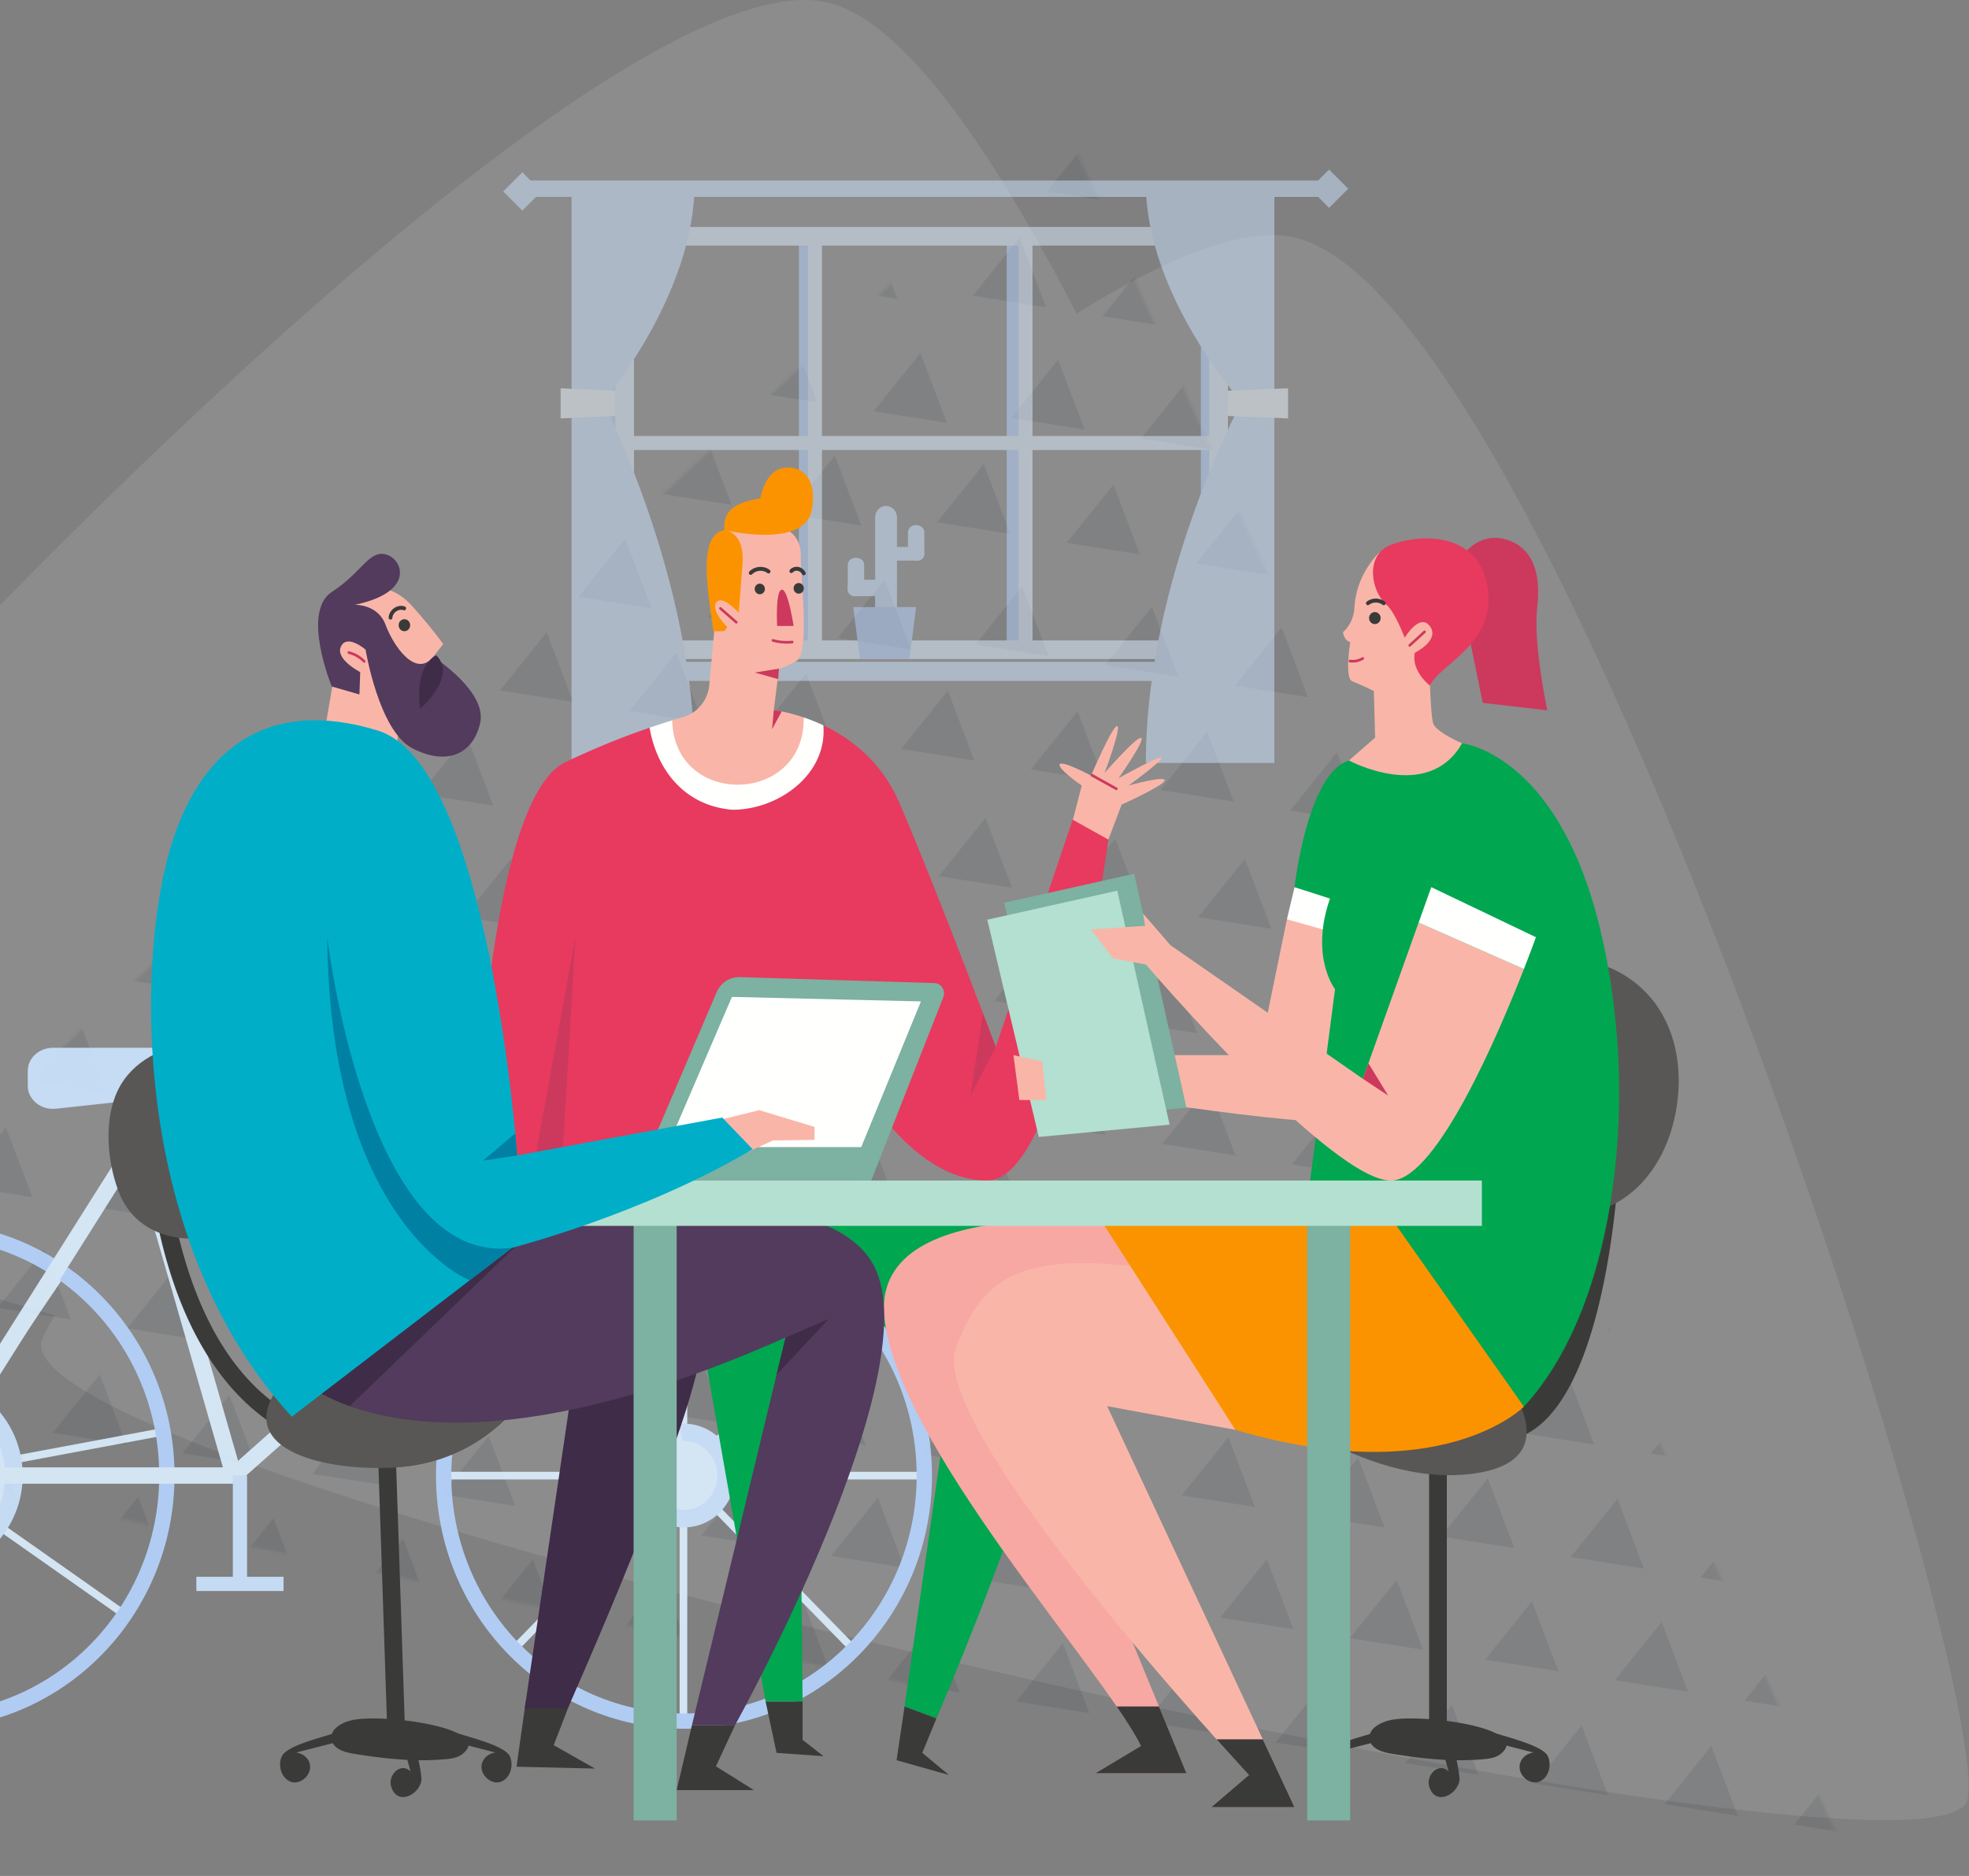 <?xml version="1.0" encoding="UTF-8"?> <svg xmlns="http://www.w3.org/2000/svg" xmlns:xlink="http://www.w3.org/1999/xlink" width="720" height="686" viewBox="0 0 720 686"><rect x="0" y="0" width="720" height="686" fill="#808080" stroke="none"/><defs><path id="a" d="M388.364.317l434.32 549.31-822 40.69z"></path></defs><g fill="none" fill-rule="evenodd"><path fill="#FFF" d="M393.674 114.734C361.192 51.497 328.638 6.019 301.615.68 207.193-17.972-134.432 352.6-155.542 403.557c-7.14 17.238 70.015 47.13 175.623 77.44-2.134 3.437-3.69 6.31-4.623 8.56-21.11 50.958 694.444 212.508 703.987 168.5 9.542-44.007-152.408-552.724-246.83-571.377-18.359-3.626-46.063 7.462-78.94 28.054z" opacity=".1"></path><g opacity=".1" transform="scale(-1 1) rotate(-9 285.243 4962.618)"><mask id="b" fill="#fff"><use xlink:href="#a"></use></mask><g fill="#15232B" mask="url(#b)"><path d="M452.267-34.528l13.57 23.713h-27.14zM500.282-34.528l13.57 23.713h-27.14zM548.297-34.528l13.57 23.713h-27.14zM596.312-34.528l13.57 23.713h-27.14zM427.215 7.425l13.57 23.714h-27.14zM475.23 7.425L488.8 31.14h-27.14zM523.246 7.425l13.57 23.714h-27.14zM571.26 7.425l13.57 23.714h-27.139zM619.276 7.425l13.57 23.714h-27.14zM667.291 7.425l13.57 23.714h-27.14zM715.307 7.425l13.57 23.714h-27.14zM763.322 7.425l13.57 23.714h-27.14zM452.267 49.38l13.57 23.712h-27.14zM500.282 49.38l13.57 23.712h-27.14zM548.297 49.38l13.57 23.712h-27.14zM596.312 49.38l13.57 23.712h-27.14zM646.415 49.38l13.57 23.712h-27.14zM694.43 49.38L708 73.091h-27.139zM742.446 49.38l13.57 23.712h-27.14zM427.215 91.333l13.57 23.713h-27.14zM475.23 91.333l13.57 23.713h-27.14zM523.246 91.333l13.57 23.713h-27.14zM571.26 91.333l13.57 23.713h-27.139zM619.276 91.333l13.57 23.713h-27.14zM667.291 91.333l13.57 23.713h-27.14zM715.307 91.333l13.57 23.713h-27.14zM763.322 91.333l13.57 23.713h-27.14zM452.267 133.287L465.837 157h-27.14zM500.282 133.287L513.852 157h-27.14zM548.297 133.287L561.867 157h-27.14zM596.312 133.287L609.882 157h-27.14zM646.415 133.287L659.985 157h-27.14zM694.43 133.287L708 157h-27.139zM742.446 133.287L756.016 157h-27.14zM427.215 175.24l13.57 23.714h-27.14zM475.23 175.24l13.57 23.714h-27.14zM523.246 175.24l13.57 23.714h-27.14zM571.26 175.24l13.57 23.714h-27.139zM619.276 175.24l13.57 23.714h-27.14zM667.291 175.24l13.57 23.714h-27.14zM715.307 175.24l13.57 23.714h-27.14zM763.322 175.24l13.57 23.714h-27.14z"></path><g><path d="M450.179 213.547l13.57 23.713h-27.14zM498.194 213.547l13.57 23.713h-27.14zM546.21 213.547l13.569 23.713h-27.14zM594.225 213.547l13.57 23.713h-27.14zM644.328 213.547l13.57 23.713h-27.14zM692.343 213.547l13.57 23.713h-27.14zM740.358 213.547l13.57 23.713h-27.14zM425.127 255.5l13.57 23.713h-27.14zM473.143 255.5l13.57 23.713h-27.14zM521.158 255.5l13.57 23.713h-27.14zM569.173 255.5l13.57 23.713h-27.14zM617.189 255.5l13.57 23.713h-27.14zM665.204 255.5l13.57 23.713h-27.14zM713.22 255.5l13.569 23.713h-27.14zM450.179 297.454l13.57 23.713h-27.14zM498.194 297.454l13.57 23.713h-27.14zM546.21 297.454l13.569 23.713h-27.14zM594.225 297.454l13.57 23.713h-27.14zM644.328 297.454l13.57 23.713h-27.14zM692.343 297.454l13.57 23.713h-27.14zM740.358 297.454l13.57 23.713h-27.14zM425.127 339.408l13.57 23.713h-27.14zM473.143 339.408l13.57 23.713h-27.14zM521.158 339.408l13.57 23.713h-27.14zM569.173 339.408l13.57 23.713h-27.14zM617.189 339.408l13.57 23.713h-27.14zM665.204 339.408l13.57 23.713h-27.14zM713.22 339.408l13.569 23.713h-27.14zM450.179 381.362l13.57 23.713h-27.14zM498.194 381.362l13.57 23.713h-27.14zM546.21 381.362l13.569 23.713h-27.14zM594.225 381.362l13.57 23.713h-27.14zM644.328 381.362l13.57 23.713h-27.14zM692.343 381.362l13.57 23.713h-27.14zM425.127 423.316l13.57 23.713h-27.14zM473.143 423.316l13.57 23.713h-27.14zM521.158 423.316l13.57 23.713h-27.14zM569.173 423.316l13.57 23.713h-27.14zM617.189 423.316l13.57 23.713h-27.14zM665.204 423.316l13.57 23.713h-27.14zM713.22 423.316l13.569 23.713h-27.14zM450.179 465.27l13.57 23.713h-27.14zM498.194 465.27l13.57 23.713h-27.14zM546.21 465.27l13.569 23.713h-27.14zM594.225 465.27l13.57 23.713h-27.14zM644.328 465.27l13.57 23.713h-27.14zM692.343 465.27l13.57 23.713h-27.14zM425.127 507.223l13.57 23.714h-27.14zM473.143 507.223l13.57 23.714h-27.14zM521.158 507.223l13.57 23.714h-27.14zM569.173 507.223l13.57 23.714h-27.14zM617.189 507.223l13.57 23.714h-27.14zM665.204 507.223l13.57 23.714h-27.14zM713.22 507.223l13.569 23.714h-27.14zM450.179 549.177l13.57 23.713h-27.14zM498.194 549.177l13.57 23.713h-27.14zM546.21 549.177l13.569 23.713h-27.14zM594.225 549.177l13.57 23.713h-27.14zM644.328 549.177l13.57 23.713h-27.14zM692.343 549.177l13.57 23.713h-27.14zM425.127 591.131l13.57 23.713h-27.14zM473.143 591.131l13.57 23.713h-27.14zM521.158 591.131l13.57 23.713h-27.14zM569.173 591.131l13.57 23.713h-27.14zM617.189 591.131l13.57 23.713h-27.14zM665.204 591.131l13.57 23.713h-27.14z"></path></g><g><path d="M86.933-81.954l13.57 23.713h-27.14zM134.948-81.954l13.57 23.713h-27.14zM185.051-81.954l13.57 23.713h-27.14zM233.066-81.954l13.57 23.713h-27.14zM281.082-81.954l13.57 23.713h-27.14zM61.881-40l13.57 23.712h-27.14zM109.897-40l13.57 23.712h-27.14zM157.912-40l13.57 23.712h-27.14zM205.927-40l13.57 23.712h-27.14zM253.943-40l13.57 23.712h-27.14zM301.958-40l13.57 23.712h-27.14zM349.973-40l13.57 23.712h-27.14zM397.988-40l13.57 23.712h-27.14zM38.918 1.953l13.57 23.713h-27.14zM86.933 1.953l13.57 23.713h-27.14zM134.948 1.953l13.57 23.713h-27.14zM185.051 1.953l13.57 23.713h-27.14zM233.066 1.953l13.57 23.713h-27.14zM281.082 1.953l13.57 23.713h-27.14zM329.097 1.953l13.57 23.713h-27.14zM377.112 1.953l13.57 23.713h-27.14zM61.881 43.907l13.57 23.713h-27.14zM109.897 43.907l13.57 23.713h-27.14zM157.912 43.907l13.57 23.713h-27.14zM205.927 43.907l13.57 23.713h-27.14zM253.943 43.907l13.57 23.713h-27.14zM301.958 43.907l13.57 23.713h-27.14zM349.973 43.907l13.57 23.713h-27.14zM397.988 43.907l13.57 23.713h-27.14zM38.918 85.86l13.57 23.714h-27.14zM86.933 85.86l13.57 23.714h-27.14zM134.948 85.86l13.57 23.714h-27.14zM185.051 85.86l13.57 23.714h-27.14zM233.066 85.86l13.57 23.714h-27.14zM281.082 85.86l13.57 23.714h-27.14zM329.097 85.86l13.57 23.714h-27.14zM377.112 85.86l13.57 23.714h-27.14zM61.881 127.815l13.57 23.713h-27.14zM109.897 127.815l13.57 23.713h-27.14zM157.912 127.815l13.57 23.713h-27.14zM205.927 127.815l13.57 23.713h-27.14zM253.943 127.815l13.57 23.713h-27.14zM301.958 127.815l13.57 23.713h-27.14zM349.973 127.815l13.57 23.713h-27.14zM397.988 127.815l13.57 23.713h-27.14zM38.918 169.769l13.57 23.713h-27.14zM86.933 169.769l13.57 23.713h-27.14zM134.948 169.769l13.57 23.713h-27.14zM185.051 169.769l13.57 23.713h-27.14zM233.066 169.769l13.57 23.713h-27.14zM281.082 169.769l13.57 23.713h-27.14zM329.097 169.769l13.57 23.713h-27.14zM377.112 169.769l13.57 23.713h-27.14zM13.866 211.722l13.57 23.714H.296zM61.881 211.722l13.57 23.714h-27.14zM109.897 211.722l13.57 23.714h-27.14zM157.912 211.722l13.57 23.714h-27.14zM205.927 211.722l13.57 23.714h-27.14zM253.943 211.722l13.57 23.714h-27.14zM301.958 211.722l13.57 23.714h-27.14zM349.973 211.722l13.57 23.714h-27.14zM397.988 211.722l13.57 23.714h-27.14z"></path></g><g><path d="M38.918 255.5l13.57 23.713h-27.14zM86.933 255.5l13.57 23.713h-27.14zM134.948 255.5l13.57 23.713h-27.14zM185.051 255.5l13.57 23.713h-27.14zM233.066 255.5l13.57 23.713h-27.14zM281.082 255.5l13.57 23.713h-27.14zM329.097 255.5l13.57 23.713h-27.14zM377.112 255.5l13.57 23.713h-27.14zM13.866 297.454l13.57 23.713H.296zM61.881 297.454l13.57 23.713h-27.14zM109.897 297.454l13.57 23.713h-27.14zM157.912 297.454l13.57 23.713h-27.14zM205.927 297.454l13.57 23.713h-27.14zM253.943 297.454l13.57 23.713h-27.14zM301.958 297.454l13.57 23.713h-27.14zM349.973 297.454l13.57 23.713h-27.14zM397.988 297.454l13.57 23.713h-27.14zM-9.098 339.408l13.57 23.713h-27.14zM38.918 339.408l13.57 23.713h-27.14zM86.933 339.408l13.57 23.713h-27.14zM134.948 339.408l13.57 23.713h-27.14zM185.051 339.408l13.57 23.713h-27.14zM233.066 339.408l13.57 23.713h-27.14zM281.082 339.408l13.57 23.713h-27.14zM329.097 339.408l13.57 23.713h-27.14zM377.112 339.408l13.57 23.713h-27.14zM13.866 381.362l13.57 23.713H.296zM61.881 381.362l13.57 23.713h-27.14zM109.897 381.362l13.57 23.713h-27.14zM157.912 381.362l13.57 23.713h-27.14zM205.927 381.362l13.57 23.713h-27.14zM253.943 381.362l13.57 23.713h-27.14zM301.958 381.362l13.57 23.713h-27.14zM349.973 381.362l13.57 23.713h-27.14zM397.988 381.362l13.57 23.713h-27.14zM-9.098 423.316l13.57 23.713h-27.14zM38.918 423.316l13.57 23.713h-27.14zM86.933 423.316l13.57 23.713h-27.14zM134.948 423.316l13.57 23.713h-27.14zM185.051 423.316l13.57 23.713h-27.14zM233.066 423.316l13.57 23.713h-27.14zM281.082 423.316l13.57 23.713h-27.14zM329.097 423.316l13.57 23.713h-27.14zM377.112 423.316l13.57 23.713h-27.14zM-34.15 465.27l13.57 23.713h-27.139zM13.866 465.27l13.57 23.713H.296zM61.881 465.27l13.57 23.713h-27.14zM109.897 465.27l13.57 23.713h-27.14zM157.912 465.27l13.57 23.713h-27.14zM205.927 465.27l13.57 23.713h-27.14zM253.943 465.27l13.57 23.713h-27.14zM301.958 465.27l13.57 23.713h-27.14zM349.973 465.27l13.57 23.713h-27.14zM397.988 465.27l13.57 23.713h-27.14zM-9.098 507.223l13.57 23.714h-27.14zM38.918 507.223l13.57 23.714h-27.14zM86.933 507.223l13.57 23.714h-27.14zM134.948 507.223l13.57 23.714h-27.14zM185.051 507.223l13.57 23.714h-27.14zM233.066 507.223l13.57 23.714h-27.14zM281.082 507.223l13.57 23.714h-27.14zM329.097 507.223l13.57 23.714h-27.14zM377.112 507.223l13.57 23.714h-27.14zM-34.15 549.177l13.57 23.713h-27.139zM13.866 549.177l13.57 23.713H.296zM61.881 549.177l13.57 23.713h-27.14zM109.897 549.177l13.57 23.713h-27.14zM157.912 549.177l13.57 23.713h-27.14zM205.927 549.177l13.57 23.713h-27.14zM253.943 549.177l13.57 23.713h-27.14zM301.958 549.177l13.57 23.713h-27.14zM349.973 549.177l13.57 23.713h-27.14zM397.988 549.177l13.57 23.713h-27.14zM38.918 591.131l13.57 23.713h-27.14zM86.933 591.131l13.57 23.713h-27.14zM134.948 591.131l13.57 23.713h-27.14zM185.051 591.131l13.57 23.713h-27.14zM233.066 591.131l13.57 23.713h-27.14zM281.082 591.131l13.57 23.713h-27.14zM329.097 591.131l13.57 23.713h-27.14zM377.112 591.131l13.57 23.713h-27.14zM301.958 633.085l13.57 23.713h-27.14zM349.973 633.085l13.57 23.713h-27.14zM397.988 633.085l13.57 23.713h-27.14z"></path></g></g></g><g opacity=".9"><g stroke="#DCEEFF" stroke-width="2.8"><path d="M249.91 449.526v180.16M161.822 539.606H338"></path></g><path stroke="#DCEEFF" stroke-width="2.8" d="M188 476l124 127M188 603l124-127M-113.745 556.009l173.382-32.437M-100 488L45 590M-77 613L23 465"></path><path fill="#DCEEFF" d="M5.096 539.576c0 18.034-14.308 32.653-31.959 32.653-17.65 0-31.958-14.62-31.958-32.653 0-18.034 14.308-32.653 31.958-32.653s31.96 14.62 31.96 32.653"></path><path stroke="#CCE3FF" stroke-width="6.4" d="M5.096 539.576c0 18.034-14.308 32.653-31.959 32.653-17.65 0-31.958-14.62-31.958-32.653 0-18.034 14.308-32.653 31.958-32.653s31.96 14.62 31.96 32.653z"></path><path fill="#DCEEFF" d="M265.552 539.576c0 8.712-6.912 15.774-15.439 15.774-8.526 0-15.438-7.062-15.438-15.774s6.912-15.774 15.438-15.774c8.527 0 15.439 7.062 15.439 15.774"></path><path stroke="#CCE3FF" stroke-width="6.4" d="M265.552 539.576c0 8.712-6.912 15.774-15.439 15.774-8.526 0-15.438-7.062-15.438-15.774s6.912-15.774 15.438-15.774c8.527 0 15.439 7.062 15.439 15.774z"></path><path stroke="#B6D4FF" stroke-width="5.6" d="M61.024 539.576c0 49.593-39.349 89.796-87.887 89.796-48.538 0-87.886-40.203-87.886-89.796s39.348-89.797 87.886-89.797 87.887 40.204 87.887 89.797zM338 539.576c0 49.593-39.348 89.796-87.887 89.796-48.538 0-87.886-40.203-87.886-89.796s39.348-89.797 87.886-89.797c48.539 0 87.887 40.204 87.887 89.797z"></path><path stroke="#DCEEFF" stroke-linejoin="bevel" stroke-width="6" d="M42.714 390.935l42.779 148.641 135.271-119.913-170.726-1.857-76.9 121.77H85.493"></path><path stroke="#DCEEFF" stroke-width="6" d="M151.574 365.425h53.265l45.274 175.256"></path><path fill="#CCE3FF" d="M71.46 399.882l-50.962 5.557c-5.5.6-10.342-3.302-10.342-8.336v-5.557c0-4.637 4.138-8.396 9.24-8.396H70.36c5.103 0 9.24 3.759 9.24 8.396 0 4.25-3.495 7.83-8.14 8.336"></path><path stroke="#CCE3FF" stroke-width="5.2" d="M87.74 539.576v39.626H71.801h31.886"></path><path fill="#CCE3FF" d="M183.033 373.588h-35.287v-16.496h35.287zM227.735 424.962l16.94 3.356v-30.791l-16.94 3.357c-4.82.955-8.301 5.267-8.301 10.284v3.51c0 5.016 3.48 9.33 8.301 10.284"></path></g><g opacity=".5"><path stroke="#B6D4FF" stroke-width="5.76" d="M371 87v151M295 87v151M442 87v151"></path><path fill="#B6D4FF" d="M228 241h-7V83h7z"></path><path fill="#DCEEFF" d="M449 241H225V83h224v158zm-6.824-6.802H231.824V89.802h210.352v144.396z"></path><path fill="#CCE3FF" d="M455 249H237v-7h218z"></path><path fill="#B6D4FF" d="M238 249h-19v-7h19z"></path><path stroke="#DCEEFF" stroke-width="5.12" d="M375 85v154M298 85v154M445 162H231"></path><path fill="#CCE3FF" d="M419 279c0-67.741 35.02-132 35.02-132H466v132h-47zM419 67c0 41.056 35.02 80 35.02 80H466V67h-47z"></path><path fill="#ECF6FF" d="M449 152.105l22 .895v-11l-22 .895z"></path><path fill="#CCE3FF" d="M254 279c0-67.741-33.53-132-33.53-132H209v132h45zM254 67c0 41.056-33.53 80-33.53 80H209V67h45z"></path><path fill="#ECF6FF" d="M225 152.105L205 153v-11l20 .896z"></path><path fill="#CCE3FF" d="M486 72H191v-6h295zM324 231c2.2 0 4-1.9 4-4.222v-37.556c0-2.322-1.8-4.222-4-4.222s-4 1.9-4 4.222v37.556c0 2.322 1.8 4.222 4 4.222"></path><path fill="#CCE3FF" d="M335.76 205h-9.52c-1.232 0-2.24-1.098-2.24-2.44v-.121c0-1.342 1.008-2.439 2.24-2.439h9.52c1.232 0 2.24 1.097 2.24 2.439v.122c0 1.341-1.008 2.439-2.24 2.439"></path><path fill="#CCE3FF" d="M335 205c1.65 0 3-1.197 3-2.66v-7.68c0-1.463-1.35-2.66-3-2.66s-3 1.197-3 2.66v7.68c0 1.463 1.35 2.66 3 2.66M312.339 218h9.322c1.287 0 2.339-1.037 2.339-2.305v-1.39c0-1.268-1.052-2.305-2.339-2.305h-9.322c-1.287 0-2.339 1.037-2.339 2.305v1.39c0 1.268 1.052 2.305 2.339 2.305"></path><path fill="#CCE3FF" d="M313.218 218h-.436c-1.53 0-2.782-1.125-2.782-2.5v-9c0-1.375 1.252-2.5 2.782-2.5h.436c1.53 0 2.782 1.125 2.782 2.5v9c0 1.375-1.252 2.5-2.782 2.5"></path><path fill="#B6D4FF" d="M335 222h-23l2.428 19h18.144zM283.733 229.154c2.542 4.033 1.14 9.249-3.131 11.65-4.27 2.4-9.793 1.076-12.335-2.958-2.541-4.033-1.14-9.249 3.13-11.649 4.271-2.4 9.794-1.077 12.336 2.957"></path><path fill="#B6D4FF" d="M281.635 221.767c-1.102 2.762-4.63 4.233-4.63 4.233s-1.741-3.005-.64-5.767c1.102-2.761 4.63-4.233 4.63-4.233s1.741 3.006.64 5.767"></path><path fill="#CCE3FF" d="M479 69l7 7 7-7-7-7zM184 70l7 7 7-7-7-7z"></path></g><path fill="#00A650" d="M361.019 444.637s19.989 18.509 26.427 41.137c6.439 22.626-45.014 142.63-45.014 142.63l-11.66-4.378 18.757-131.061-57.503-17.37 1.453 146.614h-13.527l-23.254-132.46-64.819 2.204 7.411-60.238 161.729 12.922"></path><path fill="#E73A5E" d="M173.364 431.688s3.241-138.474 33.334-152.949a283.1 283.1 0 0 1 30.836-12.63c2.67 15.47 65.067 16.963 63.539-.87 10.093 4.772 21.328 13.286 27.847 28.457 13.889 32.327 35.185 89.193 35.185 89.193l28.24-83.403 12.964 7.237s-16.359 124.972-44.29 124.972c-27.932 0-47.377-36.963-47.377-36.963v36.956H173.364"></path><path fill="#FFFFFE" d="M267.809 296.109c-17.518-1.461-27.606-14.53-30.275-30a272.978 272.978 0 0 1 8.286-2.692c1.955 6.171 47.645 4.834 48.064-1.078a67.304 67.304 0 0 1 7.189 2.9c1.528 17.833-16.25 30.87-33.264 30.87"></path><path fill="#CC395D" d="M210.401 342.717l-4.63 78.671h-9.721l14.351-78.67"></path><path fill="#F9B6A8" d="M249.838 262.22c5.232-1.513 9.036-6.215 9.549-11.849l1.978-21.744 3.553-34.806 17.706-1.689s10.185.54 10.185 10.885c0 10.345 3.472 36.006-1.852 38.857-5.324 2.85-6.117 2.633-6.117 2.633l-1.884 15.12a67.33 67.33 0 0 1 10.928 2.713c.662 32.084-47.402 33.16-48.064 1.077 1.422-.436 2.764-.835 4.018-1.198"></path><path fill="#FB9300" d="M264.919 193.82c-.835-7.732 5.302-10.266 13.075-11.58 0 0 1.389-7.96 6.239-10.373 4.849-2.412 15.057-.723 12.694 14.234-2.363 14.957-32.008 7.72-32.008 7.72s7.52.482 6.594 12.544a3721.315 3721.315 0 0 1-1.39 17.694l-5.312 6.764h-3.947c-2.413-17.15-5.482-35.14 4.055-37.002"></path><path fill="#F9B6A8" d="M270.328 224.298s-6.289-7.148-8.455-3.976c-2.166 3.172 4.96 9.954 4.96 9.954"></path><path fill="#CC395D" d="M290.196 228.894h-6.019s-.694-12.664 1.62-13.24c2.316-.578 4.399 13.24 4.399 13.24M269.241 228.022a.45.45 0 0 0 .356-.173.496.496 0 0 0-.059-.68l-5.8-5.048a.45.45 0 0 0-.652.061.495.495 0 0 0 .059.68l5.8 5.049a.449.449 0 0 0 .296.111"></path><path fill="#3A3B39" d="M275.977 215.369c0-1.072.835-1.942 1.863-1.942 1.029 0 1.863.87 1.863 1.942s-.834 1.941-1.863 1.941c-1.028 0-1.863-.87-1.863-1.941M290.196 215.145c0-1.072.834-1.942 1.863-1.942s1.863.87 1.863 1.942-.834 1.941-1.863 1.941-1.863-.87-1.863-1.941M293.922 210.364a.68.68 0 0 0 .343-.094.741.741 0 0 0 .26-.987c-.603-1.103-1.61-1.828-2.763-1.988a3.315 3.315 0 0 0-2.88 1.02.746.746 0 0 0 .003 1.025c.272.28.712.28.982-.003a1.945 1.945 0 0 1 1.711-.607c.72.1 1.354.562 1.74 1.269a.688.688 0 0 0 .604.365M274.518 210.221c.178 0 .356-.07.492-.212 1.444-1.508 3.962-1.71 5.61-.447.31.237.745.167.972-.155a.744.744 0 0 0-.149-1.011c-2.18-1.669-5.507-1.403-7.417.59a.747.747 0 0 0 .001 1.024.68.68 0 0 0 .491.211"></path><path fill="#CC395D" d="M284.841 244.507l-8.864 1.423 8.587 2.419.277-3.842M282.957 259.627l-.642 7.05 3.535-6.519-2.893-.531M364.105 382.89l-9.26 17.758 4.63-30.006 4.63 12.247"></path><path fill="#F9B6A8" d="M392.323 299.79l3.24-12.539s-8.796-6.033-8.101-7.724c.694-1.691 11.497 4.099 11.497 4.099s7.947-18.556 9.568-18.084c1.62.473-4.63 17.12-4.63 17.12s12.037-13.752 13.426-12.787c1.389.965-8.333 14.716-8.333 14.716s15.509-8.685 15.74-7.479c.232 1.206-12.037 10.14-12.037 10.14s12.963-3.626 13.195-1.938c.231 1.69-15.74 8.926-15.74 8.926l-4.862 12.786-12.963-7.237"></path><path fill="#CC395D" d="M287.735 235.352c.655 0 1.328-.03 2.016-.088a.477.477 0 0 0 .424-.52.48.48 0 0 0-.5-.442c-2.53.22-4.799.023-6.938-.598a.463.463 0 0 0-.57.336.486.486 0 0 0 .321.594c1.66.48 3.391.718 5.247.718M399.2 282.896l-.436.852 9.569 5.308.435-.852-9.568-5.308"></path><path fill="#3A3B39" d="M342.432 628.403l-5.178 12.581 9.722 8.085-19.135-5.386 2.932-19.657 11.659 4.377M293.48 622.21v14.032l7.662 5.97-17.178-1.227-4.012-18.776h13.527"></path><g><path fill="#3A3B39" d="M592.055 424.451s-3.947 98.47-41.839 102.288M528.537 643.547l1.176 4.222c-1.47-1.418-3.12-1.478-4.476-.763-2.01 1.06-3.38 3.82-2.583 6.389 2.183 7.032 10.254 3.017 11.058-2.448.08-.548-.434-4.513-1.084-7.272 2.899.037 5.798-.046 8.693-.277 2.531-.201 5.283-.364 7.29-1.923 1.424-1.106 2.131-2.156 2.252-3.145l9.925 2.538c-2.392.252-4.72 2.056-5.077 4.583-.534 3.776 3.59 7.34 7.052 6.098 3.39-1.217 4.834-6.022 3.226-9.362-1.778-3.696-13.55-6.584-18.945-8.326-.785-.4-1.67-.78-2.64-1.14l-.048-.097a.23.23 0 0 0 .046.095c-4.105-1.526-9.69-2.685-15.342-3.416v-98.365h-6.482v97.714c-5.278-.376-10.114-.334-13.253.182-3.378.555-7.422 2.343-8.365 5.236-5.637 1.76-16.577 4.565-18.286 8.117-1.608 3.34-.163 8.145 3.226 9.362 3.463 1.242 7.586-2.322 7.052-6.098-.356-2.527-2.685-4.331-5.077-4.583l13.405-3.428c1.281 2.383 4.667 3.38 7.537 3.849 6.528 1.065 13.12 1.935 19.72 2.258z"></path><path fill="#585755" d="M550.881 505.351s24.644 31.038-16.25 33.933c-40.896 2.895-81.637-33.933-81.637-33.933h97.887M577.938 351.389c12.387.78 23.591 8.7 29.644 19.075 6.053 10.375 7.361 22.86 5.468 34.604-1.741 10.797-6.263 21.44-14.35 29.149-8.086 7.708-20.036 12.084-31.201 9.828l10.44-92.656"></path></g><g><path fill="#F7A8A2" d="M433.859 648.458l-33.334-80.942-17.9-76.897h66.049l-31.482-42.4s-97.631-13.94-93.878 32.632c3.755 46.571 80.298 129.867 93.878 157.613l-16.667 9.994h33.334"></path><path fill="#F9B6A8" d="M451.76 522.88l-46.914-8.69 68.529 146.681h-30.487l13.81-11.802S338.656 522.558 349.529 492.965c10.872-29.593 27.848-35.383 78.157-28.306l24.074 58.22"></path><path fill="#FB9300" d="M557.242 514.383s-30.174 30.69-105.482 8.496l-52.778-82.27h116.493l41.767 73.774"></path><path fill="#F9B6A8" d="M470.587 336.155L460.4 385.851h-77.777l.497 11.5s99.811 16.186 107.99 12.228c8.18-3.96 9.105-68.41 11.883-70.193 2.778-1.783-32.407-3.23-32.407-3.23"></path><path fill="#FFFFFE" d="M473.375 324.414l-2.787 11.741 23.148 6.562 4.63-11.387-24.991-6.916"></path><path fill="#00A650" d="M534.63 271.823s34.105 3.539 49.845 65.297c15.741 61.76 7.108 140.112-27.233 177.263l-52.396-74.397h-26.852l10.185-78.259s-9.26-11.74-1.852-33.131l-12.952-4.182s4.619-41.655 19.897-46.319l41.358-6.272"></path><path fill="#7DB1A1" d="M433.859 405.075l-19.136-85.562-47.53 10.615 18.826 79.45 47.84-4.503"></path><path fill="#B3E0D0" d="M427.686 411.263L408.55 325.7l-47.531 10.615 18.827 79.45 47.84-4.503"></path><path fill="#F9B6A8" d="M504.38 202.038s-8.476 7.718-9.102 20.09c-.309 6.093-4.166 9.006-4.166 9.006s.153 2.895 2.623 3.698c0 0-2.16 13.189.771 14.315 2.932 1.125 7.87 3.538 7.87 3.538l.463 17.048-9.567 8.363s28.858 15.6 41.358-6.272c0 0-9.877-4.182-10.648-7.56-.772-3.377-1.08-13.51-1.08-13.51l4.166-14.634s-6.173-24.607-6.327-24.125c-.154.483-16.36-9.957-16.36-9.957"></path><path fill="#CC395D" d="M534.63 203.47s5.71-9.006 15.74-6.272c10.031 2.734 13.272 12.224 11.73 25.09-1.544 12.866 3.703 37.473 3.703 37.473l-23.61-2.734-6.945-33.936-.618-19.62"></path><path fill="#E73A5E" d="M522.901 250.755s-6.944-5.308-5.555-12.063c0 0 9.26-4.503 5.555-9.65-3.703-5.146-9.259 4.182-9.259 4.182s-3.44-9.272-6.636-12.063c-5.71-4.985-7.716-17.69.772-21.55 8.487-3.86 32.098-6.755 36.111 14.474 4.012 21.23-18.21 29.271-20.988 36.67"></path><path fill="#F9B6A8" d="M418.735 338.568l-.759-4.504 10.018 11.58 70.37 48.856 20.38-57.134 38.498 16.992c-9.338 23.867-31.645 76.215-48.075 77.337-21.296 1.455-90.124-78.974-90.124-78.974l-12.037-2.252-8.024-10.615 19.753-1.286"></path><path fill="#FFFFFE" d="M523.364 324.414l38.272 18.303s-1.628 4.57-4.394 11.64l-38.498-16.99 4.62-12.953"></path><path fill="#CC395D" d="M498.364 394.5l9.26 6.148-7.232-11.834-2.028 5.686"></path><path fill="#F9B6A8" d="M382.624 402.256l-1.544-14.133-10.493-2.272 2.16 16.405h9.877"></path><path fill="#3A3B39" d="M500.628 226.023c0-1.214.945-2.198 2.11-2.198 1.164 0 2.109.984 2.109 2.198s-.945 2.198-2.11 2.198c-1.164 0-2.109-.984-2.109-2.198M506.004 221.322c.211 0 .42-.1.557-.29a.744.744 0 0 0-.14-1.013c-1.917-1.497-4.705-1.504-6.629-.015a.744.744 0 0 0-.143 1.013.675.675 0 0 0 .972.148c1.417-1.096 3.553-1.091 4.967.012.125.097.27.145.416.145"></path><path fill="#CC395D" d="M515.476 236.499a.45.45 0 0 0 .306-.12l5.432-4.971a.497.497 0 0 0 .042-.682.45.45 0 0 0-.653-.043l-5.432 4.972a.495.495 0 0 0-.042.68c.09.108.219.164.347.164"></path><path fill="#3A3B39" d="M461.775 636.043l11.599 24.828h-30.487l13.81-11.802s-4.59-4.92-11.858-13.026h16.936M423.798 624.026l10.06 24.43h-33.333l16.667-9.992c-1.876-3.832-4.957-8.729-8.878-14.438h15.484"></path><path fill="#CC395D" d="M494.588 242.285a7.894 7.894 0 0 0 3.96-1.084.494.494 0 0 0 .182-.656.454.454 0 0 0-.63-.188c-1.38.796-2.91 1.107-4.424.901-.245-.037-.485.152-.518.416a.478.478 0 0 0 .4.54c.342.048.686.07 1.03.07"></path></g><g><path fill="#F9B6A8" d="M136.776 215.303s6.744-1.757 14.05 6.442c7.305 8.2 11.24 13.764 11.24 13.764l-3.653 4.685-1.687 12.592-9.678 3.514-2.123 17.57-26.412-5.271 3.652-21.377-1.124-20.792 15.735-11.127"></path><path fill="#523B5D" d="M129.751 221.16s8.43-.293 11.24 7.32c2.81 7.615 10.958 19.62 17.42 11.714 0 0 19.95 12.676 17.14 24.389-2.809 11.714-12.762 15.395-24.906 8.971-12.145-6.423-16.96-35.996-16.96-35.996s-6.744-5.856-8.991-1.171c-2.248 4.685 7.024 9.37 7.024 9.37l-.28 8.2-10.116-2.928s-11.24-27.234 0-34.554c11.24-7.322 13.487-15.228 19.668-13.764 6.183 1.464 11.24 13.764-11.239 18.449"></path><path fill="#3F2C48" d="M159.536 239.608s-7.984 3.307-5.972 19.62c0 0 13.84-11.714 5.972-19.62"></path><path fill="#3A3B39" d="M145.768 228.627c0-1.213.944-2.197 2.107-2.197 1.164 0 2.108.984 2.108 2.197s-.944 2.196-2.108 2.196c-1.163 0-2.107-.983-2.107-2.196"></path><path fill="#CC395D" d="M133.196 242.355a.45.45 0 0 0 .331-.145.496.496 0 0 0-.008-.683 12.417 12.417 0 0 0-5.888-3.364.465.465 0 0 0-.556.36.484.484 0 0 0 .345.58c2.055.502 3.94 1.58 5.453 3.115.09.092.206.137.323.137"></path><path fill="#3A3B39" d="M142.801 226.577c.364 0 .67-.294.693-.677.056-.898.588-1.773 1.425-2.34.837-.569 1.821-.722 2.63-.413a.687.687 0 0 0 .892-.429.734.734 0 0 0-.412-.93c-1.22-.466-2.666-.258-3.868.558-1.203.817-1.97 2.11-2.053 3.46-.024.4.266.744.649.77l.044.001M148.945 643.547l1.175 4.222c-1.47-1.418-3.12-1.478-4.476-.763-2.01 1.06-3.38 3.82-2.582 6.389 2.182 7.032 10.253 3.017 11.057-2.448.08-.548-.433-4.513-1.084-7.272a94.272 94.272 0 0 0 8.692-.277c2.532-.201 5.284-.364 7.29-1.923 1.424-1.106 2.132-2.156 2.252-3.145l9.926 2.538c-2.393.252-4.721 2.056-5.078 4.583-.533 3.776 3.59 7.34 7.052 6.098 3.39-1.217 4.834-6.022 3.227-9.362-1.779-3.696-13.551-6.584-18.945-8.326-.785-.4-1.671-.78-2.64-1.14l-.048-.097a.23.23 0 0 0 .045.095c-4.466-1.66-10.684-2.886-16.833-3.6l-3.523-105.413-3.67.672c-.145.027-15.515 2.623-32.656-6.417-22.776-12.013-38.496-39.188-45.463-78.586l-6.374 1.224c9.33 52.764 31.944 74.573 49.272 83.578 13.954 7.25 26.635 7.62 32.664 7.25l3.245 97.128c-4.681-.267-8.903-.187-11.738.279-3.378.555-7.423 2.343-8.366 5.236-5.637 1.76-16.576 4.565-18.285 8.117-1.607 3.34-.163 8.145 3.227 9.362 3.462 1.242 7.585-2.322 7.052-6.098-.357-2.527-2.685-4.331-5.078-4.583l13.405-3.428c1.281 2.383 4.667 3.38 7.537 3.849 6.528 1.066 13.12 1.935 19.72 2.258z"></path><path fill="#585755" d="M100.423 389.657c-7.523-4.711-16.585-7.4-24.574-7.917-11.493-.743-23.757 3.588-30.584 13.25-7.749 10.968-6.515 28.575-1.909 40.671 12.301 32.308 67.306 14.835 72.52-15.277 2.398-13.841-5.056-24.216-15.453-30.727M189.105 514.19s-14.756 20.9-44.849 22.47c-30.093 1.572-63.484-8.956-37.558-35.01 27.481-27.618 82.407 12.54 82.407 12.54"></path><path fill="#7DB1A1" d="M344.936 364.658l-26.355 67.038h-133.95l21.14-10.307 32.1-1.936 24.183-56.618c1.475-3.454 4.806-5.636 8.432-5.525l71.224 2.176c2.514.076 4.18 2.747 3.226 5.172"></path><path fill="#FFFFFE" d="M314.933 419.453h-70.889l23.602-54.907 69.11 1.655-21.823 53.252"></path><path fill="#3A3B39" d="M208.64 622.21l-6.165 15.962 15.097 8.558-28.697-.672 3.37-23.849h16.395"></path><path fill="#3F2C48" d="M207.62 624.685s48.616-108.882 49.079-134.937c.463-26.054-46.3 9.489-46.3 9.489L191.88 624.685h15.74"></path><path fill="#523B5D" d="M106.698 501.65s41.666 49.213 180.555-12.545l-34.259 141.852h15.74s71.297-128.343 50.927-167.907c-20.37-39.564-139.507-14.772-139.507-14.772l-73.456 53.371"></path><path fill="#3F2C48" d="M106.698 501.65l58.205-42.29 24.2-12.74h.003l6.944 1.956-68.207 65.614c-15.108-5.424-21.145-12.54-21.145-12.54"></path><path fill="#7DB1A1" d="M493.735 665.696h-15.741V440.82h15.74zM247.438 665.696h-15.74V440.82h15.74z"></path><path fill="#B3E0D0" d="M541.883 448.28H167.809v-16.584h374.074z"></path><path fill="#F9B6A8" d="M262.051 409.808l15.587-3.849 20.216 6.121v4.75l-15.23.223-9.461 4.335-11.112-11.58"></path><path fill="#00AEC8" d="M275.216 420.246l-11.11-11.58-75 13.855S178.92 279.704 138.178 267.16c-40.74-12.545-67.592 6.755-77.778 50.18-10.185 43.423-10.185 138.956 46.297 200.715l80.555-61.759s47.75-12.195 87.963-36.05"></path><path fill="#0080A3" d="M176.605 424.451l11.806-9.995.694 8.065zM119.66 342.717s14.198 120.655 67.593 113.578l-15.517 11.897s-51.15-20.002-52.075-125.475"></path><path fill="#3F2C48" d="M287.253 489.105l15.741-6.755-19.03 20.374 3.29-13.62"></path><path fill="#3A3B39" d="M268.735 630.957l-6.945 14.957 13.89 8.685h-28.242l5.556-23.642h15.74"></path></g></g></svg> 